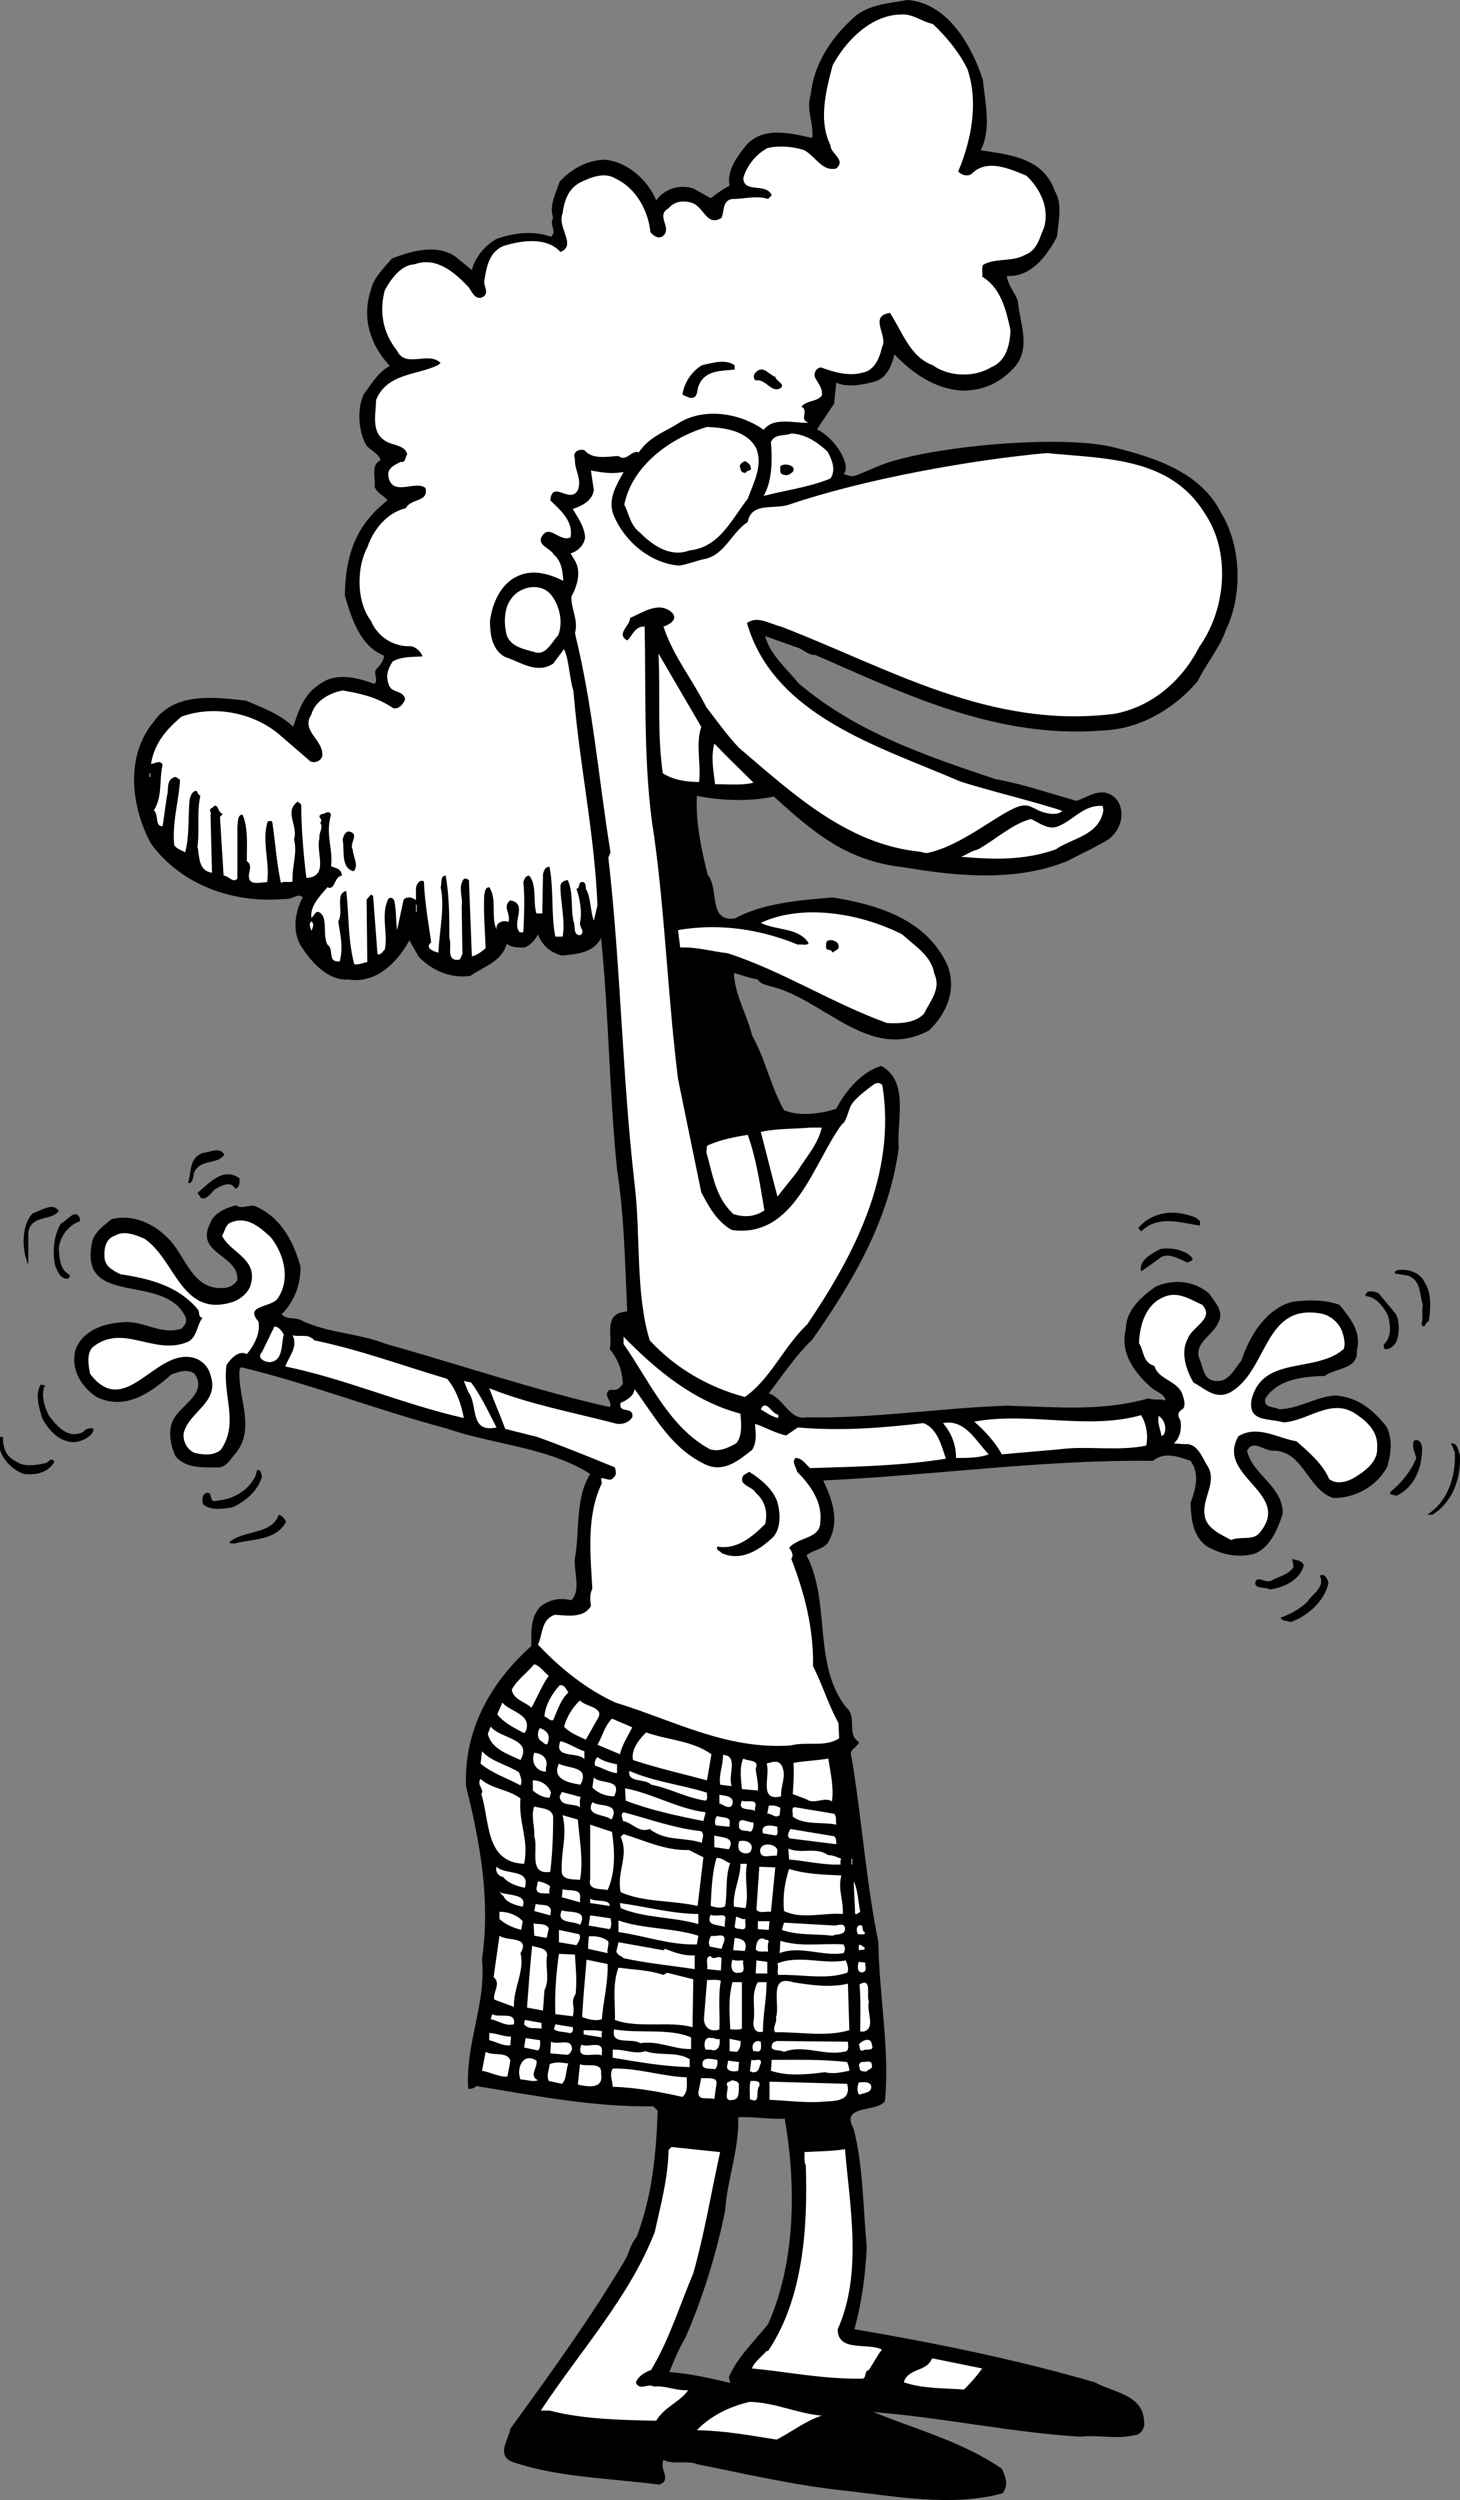 <svg xmlns="http://www.w3.org/2000/svg" width="201.12" height="344.323"><rect width="100%" height="100%" fill="#808080" stroke="none"/><path d="M135.398 11c.301 3.2 1.2 6.7-.3 9.7 3.902.6 8.601 1 10.203 5.6 1.097 1.802.5 4.2.297 6.302C144.199 35.3 142 38.199 138.699 38c.102 1.2 1.102 2.3 1.5 3.402.301 3.2 1.801 6.297-.3 9-2 2.297-4.399 3.399-7.301 3.399-3.797-.2-6.899-2.399-9.399-5-.3 1.5-1.101 3.398-2.898 3.8-1.5.399-3.602.801-5.102.098l-.3 2.903-2.368 3.53c2.5 1.169 4.836 5 3.668 6.169 1.602.398.653.637 4.801-1.102 6.531-2.73 25.2-4.398 32.398-2.597 5.938 1.484 12 3.5 14.801 9 2.801 4.597 3 11.3.7 16.097-.899 2.602-2.7 4.602-3.899 7.102-3.402 4-8.102 6.601-13 6.8-14.7 1.2-27.3-5-39.7-10.402-1 .102-1.702-.898-2.702-1.097l-4.2-1.5c.7 2.597 2.903 4.398 4.602 6.5 8 6.8 17.598 10 27.098 13.199 3.902.699 7.601 2 11.203 3 1.5-.5 3.097-1.801 4.797-.801 1.726.926 2.101 4.176-.399 6.102-1.8 1.097-3.8 2-5.699 3-6.402 2.597-13.7 2.199-20.3 1.199l-2.376-.375c-7.625-.875-12.125-4.625-17.726-9.727-3.098.703-7.297.602-10.598-.097-.2 3.5.598 7.398 1.5 10.898 1.598 1.902 0 6.5 3.7 6 3.898-2.098 8.698-2.5 13.5-2.898 6.198 1 12.898 3 15.8 9.3 1.3 3.297 0 6.598-2.5 9-8.3 4.5-14.5-4.402-22-6.101-.602-.2-1.3-.301-1.602-.899-1.199-.203-2.199-.601-3.3-.902.101 3 1.8 5.7 2.5 8.602 1.902 3.398 2.5 6.898 4.402 10.3 2.098.899 5.2.5 7.2-.203 1.3-2.5 3.5-5.097 6.198-5.898 3.903 2.199 2.102 7.398 2.403 11.3C122.5 168 117.5 176.5 111.898 184.5c-2.3 2.2-4 4.8-6 7.402 2 .598 2.903 3.797 5.2 3.297 9.203.203 18.5-1.297 27.601-1.597 7.2.199 13 .8 19.5-1 .899.3 1.7 0 2.399.3-.297-1-1.098-1.101-1.899-1.703-2.3-2-4.5-4.797-3.601-8.199 0-2.5 2.101-4.398 4.101-5.8 2.5-1.098 5.399-.798 7.399 1 .8 1.202 2.101 2.5 1.203 4-.703 1.702-3.301 2.702-2.602 4.902.602 1.199.5 3 2.301 3.097 1.8.203 2.598-1.797 3.5-2.797 1.098-3.3 3.3-7.101 7-8.101 2.2-.301 4.5-.301 6.5.398 1.5 1.801 3.098 3.801 2.398 6.301.301 2.602-3 2.402-4.398 3.5-3 .102-6.402.402-8.2 3.102-.3 1.398 1.298 1.097 1.9 1.5 2.8-.102 5-1.7 7.698-1.903 3.102.203 5.2 1.903 7.102 4.301.898 1.8.598 3.8.098 5.5-1.399 2.7-4.5 4.402-7.5 4.3-3.5-1.198-4.098-6.6-8.297-6.5-1.203 0-2.703-1.6-3.5 0 .597 3.2 5 4.9 4.898 8.7-.699 2.102-1.699 4.602-3.898 5.5-2.403.602-4.5.102-6.5-1-2-1.398-2.203-3.7-2.301-6 .7-1.898 1.3-4 0-5.8-1.7-.598-3.602-1.298-5.2 0-15-.2-30.202 2-45.402 2.702 1.2 2.5 2.301 5.5.801 8.297-.601 1.203-2.101 1.203-3.101 2 3.402 6.5.8 15.102 5.5 21 1.5 1.203 0 3.703 1.703 4.703 0 .7-1.5 1-1 2.098 1.398 8.3 2 17.2 3.699 25.5.098 7.402 1.598 14.8.898 21.902-1.199 1.598-6.199.399-4.3 3.797 1.3 5 1.3 11 1.8 16.301-.199 4-.699 7.7-1.699 11.3 11.2 1.9 22.399 4.2 33.102 7.302 2.5 1.398 6.699 1.699 6.797 5.398.203.902-.5 1.902-1.399 1.902-2.398.598-5-.101-7.398.2-9.602-.602-18.703-2.602-28.5-3.403 5.898 2.403 12.297 4.102 17.699 7.801.5 1 1 2.3.098 3.402-7.098 1.899-14.7.399-22-.402-6.598-.7-13.5-2.3-20-3.598-1.399-.601-3.399.098-4.7-.601-.597 1.3 1.2 2.8-.597 3.398-6.903-.898-14.203-1-20.403-3.199-2-1-.3-3.098-.097-4.5 5.597-7.7 11.097-15.3 15.898-23.398.5-1 .7-2.102 1.5-3 2.102-5.602 2.7-11.2 2.899-17.403l-.598-.597c-8.5.097-16.402-1.5-24.402-2.801-.297.3-.598.398-1.098.398-.402-6.297 2.5-11.699 1.898-17.898 1.2-8.102-.3-16.2-2.199-23.801-.3-7.8 3.399-14.3 9-19.3 0-1.9-.199-3.798 1.2-5.4 1.3-1 2.699-1.3 4.3-.898 1.399-1.402.301-3.902.5-5.8.7-3.903 0-8.2 2.102-11.602-5.801-3.7-13.301-4-19.903-6.3-9.5-2.5-18.597-6.098-28.199-8.4l-.199.302c-.3 3.8 2.2 7.898-.402 11.398-.797.8-1.2 1.902-2.399 2.102-2.199 0-4.5.199-6-1.5-.8-1.7-1.199-4 0-5.602 1.301-1.8 4.301-3.3 2.602-5.8-1-.7-2.102-.298-3.203.1-2.899 2.602-6.399 5-10.297 3.102-2.102-1.402-3.602-3.8-2.903-6.5 1-2.703 4-3.703 6.7-3.8 2.8-.2 5 1.8 7.902.898.398-.398.8-.898.598-1.5-2.797-6.398-14.899-1.2-12.899-10.5.301-1.3 1.7-2.3 2.7-3.098 2.902-.703 5.699.598 7.601 2.5 2.598 2.399 3.3 7.2 7.7 7 .8 0 1.6-.402 2-1.101.198-3.5-5.802-3.602-3.802-7.7.5-1.5 2.102-2.199 3.602-2.601.8.602 1.7-.098 2.598.102 3.601 1.5 5.402 5 6.3 8.398 0 2.402-.8 4.7-2.597 6.5.699.8 1.797.402 2.597.8 3.602 1.802 8 1.802 11.801 3.302C63.5 188 73.801 191.5 84 193.8c.5-.801-1.102-1.602 0-2.399 1 .098 1.2 0 1.8-.8-.1-2-.702-3.403-1.8-4.801.398-1.801-.7-4.2 1.398-5l1-.2c-.3-6.6-.398-13.1-1.398-19.498-1.102-11.101-1.102-21-2.2-31.902-1.1 2.102-3.402 2.203-5.402 2.403-1.597-.403-2.699-1.403-3.3-2.903-.399.801-1 1.403-1.797 1.801-.903 0-1.801 0-2.5-.5-.703 2.5-3.203 3.102-5 4.402-2.903.399-5.301-.8-7.102-2.601l-1.3-2.301c-1.7 3.102-4.598 6-8.399 5.402-2.8.2-5-2.3-6.402-4.402-1.399-2-1-4.898.101-6.898-.601-.7-1.398.3-2.3.199-7.399.699-14.5-2-18.598-7.602-2.703-5-3.602-11.898.297-16.699 2.902-4.2 8.3-3.5 12.8-3 2.301 1 4.602 1.8 6.5 3.602.7-2.2 1.5-4.7 4-6.102 2.102-1.398 5.102-.598 7.2.2.601-.598-.297-1.5.3-2.098.5-.5 1-1.2 1-1.801-3.3-1.301-4.5-5.2-5.398-8.301.098-5.398 1.398-9.598 5.898-13.098-.597-.703-1.5-1-1.8-1.902.203-1.098-.598-2.898.8-3.598-.097-.8-1.199-1.3-1.898-2-1.2-2.101-1.3-5.101-.402-7.101 1.101-1.399 1.902-3 3.601-3.899-2.699-2.902-3.898-6.601-2.601-10.5.402-1.703 1.8-3 2.902-4.3 2.8-1.102 6.7-2.2 9.3.199L65 37.2c.398-1.699 1.8-3.398 3.398-4.297 2.301-.8 5-1.203 7.5-.3.903-.801-.3-1.602.301-2.602-.601-1.7.399-3.398.899-5 1.703-1.8 3.902-3 6.3-3 3.102.3 5.903 2.902 7 5.602C91.5 26 93.7 25.3 95.598 26l2.3 1.3c.801-.6 1.7-1.3 2.602-1.698-.402-2.102 1-4 2.3-5.602 2.4-2.7 6.298-1.598 9.098-1 .2-2.2-.898-3.8-.199-6.098.399-3.8 2.5-7.3 5.5-10.101C119.301.6 122.2.5 125 0c5.598.402 8.898 6.402 10.398 11zM101.7 291.602c.102 4.597-1.5 8.398-1.8 12.8-1.2 6-3.098 12.098-5.5 17.598-.899 1.5-1.598 3.2-2.2 4.7 3 .202 5.801.902 8.399 1.5l-.2-.798c1.2-2.8 3.5-4.902 5.403-7.3 3.797-8.5 3.898-19.102 2.297-28.301-2.2.101-4.2-.301-6.399-.2"/><path fill="#fff" d="M128.5 3.3c2 1.9 3.7 4 4.8 6.302 1.5 4.597.5 9.699-1.3 14 .398.5 1.3.8 1.898.3 2.102-2.101 5.301-.601 7.5.297 2 1.903 3.2 4.602 2.403 7.203-.602 1.297-.903 3.098-2.602 3.7-1.699 1-4.199.398-5.8 1.398-.2.5 0 1.102-.098 1.602 2.597 1.597 3.297 4.597 3.898 7.398-.101 1.902-.5 4.2-2.699 5.102-2.3 1.398-5.8 1.3-8-.301-3.102-1.102-4.2-4.602-5.902-7.2-3 .399-.2 3.2-1.098 4.7-.3 1.398-1 3.199-2.602 3.5-2 .601-4.199-.102-5.8-.7-.598.098-.899.5-.899 1.2.301.8 1.2 1.601 1 2.699-.8.902-2 .602-2.8 1.5 1.101.602-.399 1.8 1 2.2-1.598.202-4.801-.9-6.2 1-3.199-2.298-8.101-3.098-11.601-1-2 1.3-4.098 1.902-5.598 4.1-1-.398-1.7 1.4-2.8.5-1.7.102-3.602.5-4.7-.8-.7-.2-1.7.2-1.3 1.2-.102 1.5 1 2.702.398 4.3-1.098 2-3.5-1.5-3.797 1.402C77.098 70.2 79 71.7 78.598 74c-1.5.8-3.098-2.2-4.098.2-.2 1 1.398 1.402 1.8 2.202 1.098.899 1.2 2.399 1.298 3.598-1.797-.898-4.2-1.7-6.399-.598C68.9 80.5 67.801 83.2 67.5 85.5c0 2 .3 4 2.098 5 2 .602 4.3 2.402 6.601.902l1.5-2c.7 1.5.7 3.797 1.301 5.797.8 10 2.898 19.5 3.3 29.5l-.5 2.102c-.5-1.399-.402-3.2-1.1-4.399 0-.3 0-.703-.302-.902-.898-.2-.398.902-1 .902.5 1.399.801 3.2.5 4.7-.097.597.801 1.3 0 1.699-1 0-.597-1.301-.898-1.899-.402-2 0-4-.8-5.703-.5.102-1 .301-1 .903 0 2.097.698 4.8.3 6.898h-1c-.602-3-.2-6.5-.8-9.598-.602-.101-.802.598-.9 1l-.1 5.399h-.802c-.5-1.5.102-3.899-1-5.2-.5 0-.699.5-.8.899.203 2.3.101 4.5 0 6.8-.098.2-.297.102-.5.102-1.2-1.3 1.203-3.902-1.297-4.402-1.203.902.199 1.902-.301 3-.402-.3-1.5-.098-1.602.7v.3c-.8-1.7.102-4.2-1-5.8-.597 0-.597.702-.699 1.1-.101 2.5.102 4.9.2 7.302-.5.398-1.2 1-1.899 1.097l-.402-10.5c-.2-.097-.598-.398-.797 0-.703 1.102 0 2.403-.203 3.602l.101 6.601c-.199.297-.199.797-.601.797-1.7.102-.797-2-1.2-3 0-2.797 0-5.699-.5-8.597-.8 0-.5 1.097-.699 1.597.602 2.703-.199 6.102-.3 9-.5-.097-2-.597-1-1.398-.399-2.801-.899-5.602-1-8.399-.598-.402-1.098.5-1.098 1V124c-.403-.398-1.203-.598-1.703-.098l-.899 4.2c-.199-1.602-.101-2.801-.398-4.102-.203-.3-.5-.5-.801-.2-1.102 2.2 0 4.7-.5 7-.3.2-.5.802-1 .602l-.602-8-.3-.203-.598.703.098 8.598c-.598.102-1.098.402-1.797.3-.903-3.5-.703-6.6-1.102-10.1-1.601.402-.3 2.8-1.101 4.202.3 2 .703 3.598.203 5.5-1.801.2-.703-1.703-1.703-2.3-.7-1.5.101-3.5-1-4.403-.7-.398-.797.5-1.2.703-.199-1.601 1.102-2.902 2.2-4.203 1.101.5.902-1.5 2-1.597 0-.403-.297-.903-.7-1l-.8-.301c.3-2.602-.797-4.301 0-7.102-.297-.699-.797-.097-1.2-.097-1 .398.301.699-.3 1.199.5.699-.2 1.3-.098 2.199-.5 1.902 1.3 5.102-1.602 5.402H42.2c-.398-3.402-.699-6.703-.699-10.101l-.5-.399c-1.902 1.399.098 3.297-.5 5.2.5 2-.3 3.597-.2 5.8-.5.2-1.1-.101-1.6.2-.602-2.7-.802-5.903-1.2-8.403-.102-.199-.402-.097-.602-.097-.898 2.597.301 5.597-.097 8.398-1 0-2.703.602-2.5-1.098.097-.703.398-1.3-.301-1.8 0-2.2.2-4.7-.602-6.403-.699 0-.597 1-.699 1.602V121c-.601.7-1.199-.398-1.898-.398l-.5-8.102.398-.398c-.8-.2-.601-1.801-1.5-.801-.601.199 0 .601-.199.898l.2 8c-1.9-.297-1.7-2.199-2-3.597.3-2-.102-4.801.398-7-.399-.2-.297-.5-.598-.7-.7.2-.8.899-.902 1.399-.2 2.398 0 4.898-.598 7.101-.2-.203-1.102-.402-1.5-1-.3-3.203.598-5.8.8-9l-.6-.402c-1.4.3-.9 1.7-1.2 2.602l-.602 4.199c-1.097 0-.5-1.5-1.199-2.2 1.2-1.902.7-4.101 1.2-6.3-.399-.7-1-.102-1.598-.102.5-2.898 2.097-4.699 4.199-6.5 4.398-1.597 9.8-.597 13.398 2.403l4.403 3.8c.699.2 1.398-.101 1.597-.8.2-2.2-3-3.403-1.5-5.7.5-1.902 2.602-3 4.301-3.3 2.5.398 4.899 1 6.899 2.398.703.3 1.5-.5 1.703-1.2-.301-1.398-2-.698-2.301-2.198-.402-1.102 0-2.102.598-3 1.203-.7 2.703-.602 4.101-.7-.199-.601-.898-1.3-1.601-1.402a5.677 5.677 0 0 1-5.5-3.5c-2-2.598-2-7.3-.5-10.098.8-2.402 2.703-4.8 5.3-5.402.7-1.398 3.2-.8 2.7-2.8-1.399-1.098-4.598 1.3-5.098-1.598-.2-1.2 1-1.602 1.7-2 .698.199.6-.7.898-1-.297-1.403-2.2-1.2-3.2-2-1.8-1.2-1.097-3.801-1.097-5.5 1.5-3.7 5.597-3.403 8.5-4.801L60.7 50c-1.699-1.7-4.8.8-6-1.7-1.898-2.398-2.5-5.198-1.699-8.3.8-1.5 2.2-3.5 4.098-3.598 3.101-1.101 5.601 1.2 7.5 3.2.402.597.8 1.597 1.703 1.398 1.199-.5.398-1.398.398-2.2.301-1.898.602-4 2.602-4.898 2.5-.8 6-1.3 7.898.797 2.301-.898-.5-3.398.301-5.297.2-1.601.7-3.3 2.3-4.203 1.4-.699 3.4-1.597 5-.597 2.798 1.3 4.5 4.398 4.798 7.398.402.402.902.902 1.601.602 1.602-1.102-1-2.903.899-3.903.8-1 2-1.097 3.101-.797 1.801.5 2.102 3.399 4.2 2.098.402-1 .101-2.5 1.601-2.598 1.5 0 3.3-.5 4.8 0l.5-.5c-.702-1.8-3.902-.203-3.902-2.402.5-1.7 1.7-3.2 3.301-4.098 1.602-.402 3.7-.203 5.102.297 1.5.801 2.5 3 4.398 2.5 1.399-1.199-.8-2-.8-3.199-1.7-3.398-.598-7.598.3-11 1.899-3.5 5.399-7 9.5-7 1.602-.098 2.801 1 4.301 1.3"/><path d="M101.2 50.3v.602c-1.7.2-4 0-4.9 2.098-.402.7 0 1.902-1.3 1.8-.3-.198-.7-.198-1-.5.3-1.6 1.2-3.1 2.7-4 1.398-.3 3.198-.898 4.5 0m6.398 3.102c-1.297.899-2.098-1.3-3.5-1-.399-.3-.297-.902 0-1.101 1-1.102 1.8.3 2.703.601.097.598 1.297.899.797 1.5"/><path fill="#fff" d="M104.2 61.8c.898 2.4-.4 4.7-1.2 6.9-2.2 2.8-3.902 6.702-8 7.1-2.602 1-5-.6-6.8-2.398-1.4-1.101-1.5-2.5-2.2-3.902 1.098-5.5 6.598-9.3 11.398-10.7 2.602.102 5.602.602 6.801 3m9.801.4c.598 1.1 1.2 2.5.398 3.702-2.898 1.2-6.097 1.598-9.199 2.399 1.2-2.102 1.2-5 1-7.399.5-1.203 1.801-.8 2.801-1.203 2 .102 3.598 1.203 5 2.5"/><path fill="#fff" d="M165.898 70.602c3.7 5.398 3 13.3-.699 18.5-2.398 4.699-6.5 8.199-11.601 9.199-17.2 2.199-31.2-6.301-46-12-1.899-.5-3.23-1.5-4.7-.5 3.7 12.898 18.5 17.101 29.301 21.8 3.602 1.2 10.625 2.876 14.125 4.075 0 0-.492.734-2.375.258-1.5-.383-2-1.258-3.351-.934-2.657.64-8.098 5.602-13 6.5l-.899-.2c-10-1-17.5-8-24.898-14.3-1.703-1.8-3.102-3.8-4.5-5.598-1.903-3.8-4.602-7.101-5.903-11.101.602-.2 2.102-.899 1.2-1.899-1.797-1.703-4.098 0-5.797.7 0 1.097-2 2.199-.403 3.097.602-.398 1-2 2.403-1.898.199 9.398-.203 19.699 1.297 28.8 1.5 10.7 1.902 22.2 3.3 33.5l3.2 15.598c1 1.903 2.101 4 4.203 5.203C109.5 170.602 112 160.2 116 154.801c.5-.102.898-1.899 1.2-2.5.55-1.051 2.25-2.25 3.1-2.899.5-.402 1.298-.3 1.298.399 1.8 12-3.899 23-10.399 32.601-3.199 3-5.101 7.598-8.601 10-4.899-1.3-9.5-3.902-13.098-7.8-2-6.602-1.2-14.403-2.102-21.7-1.699-14.902-1.898-30-3.597-44.8l.297-.7c-1.7-10.601-2.399-20-4.899-30.203.5-1.797-.5-3.199-.5-5 .7-1.297 1.399-3.199.602-4.797l-.703-1.203c.902-.199 1.902-1.097 2-2.199-.098-1.5-1-2.7-1.7-3.898 1.2-.403 2.7-1.102 2.903-2.602l-.403-2.7c1.602.302 3 .5 4.5.2-.898 1.7-2.097 3.5-1.5 5.602 1.403 3.8 5.102 7 9.2 7.3C94.8 77.7 95.699 77.301 97 77c2.8-.5 3.8-3.7 6-5.098.5-2.8 3.613-1.691 5.7-2.402 10.331-3.531 25.331-6.2 35.5-7.098 7.898.797 16.898.5 21.698 8.2"/><path d="M103.398 64.402c.301.5-.597.297-.597.7-.5.097-.801-.2-.801-.602-.3-.5.3-.898.7-1 .3.3.698.402.698.902M109.2 65c-.5.402-.802.602-1.5.3-.302-.198-.2-.698-.2-1.1.598-.5 2.3-.098 1.7.8"/><path fill="#fff" d="M75.898 81.902c1.2 1.5 1.7 3.797 1 5.598-.898.902-1.699 2.902-3.3 2.3-1.399-.398-3.2-.698-3.797-2.3-.403-1.598-.403-3.7.597-5 1.2-1.8 4.102-2.3 5.5-.598m20.7 18.2c-.797 2.5 0 5-.297 7.597-1.801 0-3.602-.297-5-1.199-.801-5.7-.301-11-.602-16.5l5.899 10.102m7.202 7.698c-1.5.4-3.6.2-5.3.2-.2-1.8-.602-3.598-.102-5.598 1.7 1.797 3.7 3.7 5.403 5.399M20.598 106.5h.101v.5h-.101v-.5M152 111.602c-.602 3.5-4.3 3.8-6.602 5.398-4.3 1.5-8.398 1.402-13 1 .801-.3 1.403-.8 2.301-1 2.5-1.398 4.7-3.5 7.301-4.2 1.2.5 2.5 1.7 4 .9 2-.9 3.398-2.9 5.898-2.7l.102.602"/><path d="M48.598 117c0 1 .902 2.2.101 3-1.8-.5-1.199-2.8-1.5-4.398.2-.5.2-.903.801-1.102 1.7.3 0 1.7.598 2.5"/><path fill="#fff" d="M57.3 124.602h.098v1h-.097v-1m71.399 9.5c1 2.097-.602 3.8-1.4 5.5-1.202 1.3-3.3 1.398-5.1 1.3-7.5-2.703-14.302-7.101-21.9-9.601-2.402-.301-4.402-.899-6.6-.801l-.302-2.398c5.7-1 11.403-.102 16.5 2 .5-.102 1.2.199 1.5-.2-1.398-2.203-4.398-1.703-6.597-2.8 5.797-2.7 13.797-1.301 19.5 1.597 1.699 1.602 4 2.903 4.398 5.403M42.898 128.2c0-.098-.5-1 0-1.298.5.399.102 1 0 1.297"/><path d="M115.5 130.2c.2.6-.5.702-.8 1-.302-.7-1 0-.9-1-.202-1.2 1.7-.7 1.7 0"/><path fill="#fff" d="M113.2 155.3c-.5 2.302-2.2 4.102-3.4 6.102l-2.702 3.399c-.7-2.602-1.5-5.899-2.297-8.899 2.097-.5 4.699-.402 6.797-.601h1.601M103 156.3c1.2 3.302 1.7 6.9 2.3 10.4-1.3.902-2.8 1-4.3.5-2.5-2.4-2.8-5.4-3.7-8.5l.098-.9c1.7-.8 3.7-1.198 5.602-1.5"/><path d="M30.898 159c-.898 1.5-3.398.5-4.199 2.602 0 .3-.199 1.597-.8 1.3.5-1.402.101-3.402 2-4.101 1.101-.102 2.3-.899 3 .199M33 162.3c0 .302.098 1.302-.602 1.4-.699-1.2-2-.298-2.8.1-.598.602-1.2 1.5-1.899 1.2l-.5-.7c1.5-1.198 3.5-3.698 5.801-2m-24.902 4.5c-1.098 1.4-3.797.5-4.2 2.9v4.5c-.898-2-1-5.4.602-7.098 1.098-.301 2.8-1.602 3.598-.301M165.3 168.2v.6c-2.702-.398-5.8-1.5-8.1.802l-.4-.5c1.7-1.903 4.2-2.5 6.7-1.801.7.199 1.3.3 1.8.898M11 167.8v.4c-1.5.5-2.7 2-2.902 3.702.101 1.399.101 2.899 1.5 3.7.101.3-.2.597-.5.5-.899-.102-1.2-1.102-1.5-1.801-.399-1.899-.2-4.2.8-5.801.801-.3 2-2.2 2.602-.7"/><path fill="#fff" d="M37.3 170.402c1.798 2.297 2.7 5.598 1.098 8.2-.699 1.597-4.898 1-2.8 3.398.3 1.5-.5 3.2-1.598 4.5-1.102-.598-2.2.602-2.8 1.5-.602 4.2 1.8 8-.802 11.7-1 .8-2.3.702-3.597.402-1.102-.5-1.602-1.602-1.5-2.7.699-3 5-4.203 3.699-8-.3-1.3-1.5-2.402-2.902-2.5-5-.601-9 8.5-13.7 2.297-.199-1.199-.5-2.597.301-3.597 4.2-3.5 8.5 1.199 13.2-.801 1.3-.7 1.199-2.301 2-3.301-.598-.098-.399-.7-.598-1.098-2.703-3.3-6.703-4.3-10.703-4.902-1-.5-2.2-1.098-2.2-2.398-.097-1.2.2-2.5 1.403-2.903 1.297-.797 2.898-.097 4.097.403 4.301 2.898 5.102 11 12.2 8.699 1.101-.399 2.3-1.399 2.5-2.602.8-3.398-2.899-4.199-4-6.5.402-.699.5-1.699 1.402-1.898 2.098-.801 3.898.8 5.3 2.101"/><path d="M164.2 173.2c.3.5-.4.5-.602.702-1.2-.5-2.797-1.601-4-.5-.797.598-1.7 1.2-2.399 1.7-.398-1.5 1.5-2.5 2.7-3.102 1.699-.2 3.402.2 4.3 1.2m32.101 3.5c.9 1.402.798 3.6.5 5.3-.6.102-.402 1.2-1 .402.298-.8 0-1.703.2-2.703-.5-1.398-.2-3.297-2-4-.602-.097-1.2-.199-1.8-.297-.2-.402.198-.402.5-.5 1.398-.101 2.898.297 3.6 1.797m-4 4.301c.5 1 .5 2.602.098 3.7-.3.6-.898 1.202-1.597 1.1-.301-.1-.102-.398-.203-.6 1.101-1 1-2.598.601-4-.601-1.2-1.601-2.598-3.101-2.7 0-1 1.402-.598 1.8-.398l2.403 2.898"/><path fill="#fff" d="M165.598 179.7c1.8 1.902-1.399 3-2 4.702-1 1.899-.2 4.297.8 6 1.5.797 3 2.399 5 1.399 5.301-2.899 4.602-12.301 12.5-10.899 1.301.2 2.5 1.2 3 2.5.2.7.5 1.598.2 2.399-3.899 3.398-11.2.8-12.7 7-.5 3.101 2.403 2.5 4.403 3.101 3.5-.203 6.699-3.601 10.199-1 1.598 1.098 2.898 2.5 2.7 4.598.1 1.7-1.5 3-2.802 3.8-1 .7-2.699 1.302-3.8.4-.899-2.098-2.797-3.7-4.5-5.2-2.598-.398-5.297-2.3-8-.7-3.2 5.5 7.402 7.802 3 13.2-.899 1.3-2.7.5-4 1.102-1.297-.7-3.2-1.5-3.598-3.102-.602-2.5 1.7-4.7.398-7-.8-1.2-1.398-3.3-3.199-3.098l-1.5-.101c.899-.801 1.102-2.102.899-3.2-.5-.699-.297-1.199.402-1.601.398-.7 0-1.5-.2-2.2-1-1.8-3.202-1.8-3.8-3.698-1.602-.403-1.402-2.102-2.102-3.102.102-2.5.903-5.398 3.5-6.398 1.903-.801 3.602.398 5.2 1.097m-126.5 4.101c-.399 1.2 0 3.602-1.899 3.802-.8 0-1.898-.602-1.101-1.403l1.703-3.5c.597 0 1 .602 1.297 1.102m4.202.801c6.298 1.3 12.2 3.5 18.298 5.3 1.3 1.598 1.902 3.399 2.3 5.399-8.398-1.899-16.3-5.399-24.597-7.102.5-1.398 1.797-2.699 1-4.297 1.097.297 2.097-.3 3 .7M102 194.7c.098 1.3.3 3.1-.602 4.1-1.097.602-2.3 1.2-3.597.802-5.602-3-8.403-9.5-11.903-14.5v-1C90.5 188.8 95.598 193 102 194.699m-37.102-4.297c1.403 1.899 2.403 4.098 3.5 6.2-3.8.8-2.5-3.102-3.898-4.903l-.602-1.5 1 .203"/><path d="M6.2 190.8c-.602 1.2-.102 2.9.5 4.102 1.1 1.5 2.698 3.399 4.8 2.297.3-.5 1.2-.597 1.398-.398-.097 1-1.398 1.601-2.398 1.8-2.2.2-3.8-1.601-4.7-3.3-.402-1.399-1-3.2-.202-4.602l.601.102"/><path fill="#fff" d="M84.598 196c.902.3 2 0 2.5-.8.3-1.598-2-.4-1.598-2 .8-.298 1.898-1 1.898-1.9 2.903 3.9 5.102 8.302 10 10.5 2.5 1 4.5-.8 6.2-2.1.703-1.098.5-2.298.402-3.598 1.3.398 2.8 1.3 4.3 1.597l1.598-1.097c5.903.5 11.403.097 17.301-.602 1.899.7 2.5 3.102 3.102 4.902-6.203 1-12.403 1.098-18.703 1.297-.598-.5-1.098-1.398-2-1.398-.598.5.101 1.3.203 1.898 1.898 1.903 3.5 4.203 3.199 6.903 0 2.398-3 2-4.3 3.597.3.301.698 1 .3 1.5 1.8 4.602 3.098 9.602 3 14.801 1.3 2.5 2.098 5.3 3.5 7.8l.098 2.102c-1.899 1.297-4.399.399-6.7 1-8.898.598-16.199-3.5-24.097-5.902-4-1.8-7.703-4.8-10.703-8 .703-1.398.402-3.398 2.3-4.098 1.801.098 4 .5 5-1.203-.097-.898-.199-1.597.2-2.398-.297-5-.797-10.102 1.3-14.5l-.097-.7c.597-.101 1.297.598 1.797-.199.402-.3.203-.902.101-1.3-3.398-1.403-7.101-2.903-10.699-4.2l-4.402-1.101c-.7-1.899-1.5-3.7-2.2-5.602 5.5 2.203 11.403 3.301 17.2 4.801"/><path fill="#fff" d="M107.2 195.3c-.9-.198-1.602-.698-2.4-1.198.7-1.5 1.5.597 2.298.699.203.101.101.3.101.5m50.699 3.801c-3.898.8-8.097 0-11.898.5l-8 .699c-.902-1.7-2.402-3.301-3.8-4.5 7.5-1.399 15.6 1.199 23-.899.698 1.2 1 2.7.698 4.2m2.402-1.5-.3.199c-.102-.801-.602-1.801-.402-2.801.8.5 1.203 1.7.703 2.602M136.2 200.3c-1.302.5-2.9.5-4.5.5 0-1.8-.602-3.398-1.802-4.8 3.102-.598 4.602 2.602 6.301 4.3"/><path d="M.398 197.902c0 1.399.403 2.7 1.7 3.297 1.101.903 2.902.602 4.203.301.398-.098.699-.8 1.097-.3l.102.1c-.8 1.5-2.5 1.9-4.2 1.7-1.5-.5-2.8-1.8-3.3-3.3v-1.798h.398m195.5 1.598c0 2.602-1 5.3-3.5 6.5l-.898-.2v-.3c1.5-1.2 2.898-2.898 3.598-4.7-.2-.8-.7-1.698-.297-2.398.797-.3 1.097.598 1.097 1.098m5.2.8c.203 3.302-1 6.5-3.598 8.2-.2.2-.602.102-.902.102 2.8-1.7 4-5.301 3.8-8.602l-.5-1.2c.903-.1.903.9 1.2 1.5m-165 3c-.5 2-2.297 3.5-4.098 4.302-1.3.199-2.902.5-4-.403-.2-.597-.2-1.398.5-1.597.898-.102.2 1.398 1.3 1.097 2.298-.199 4.298-1.297 5.4-3.398l.198-.801c.602-.2.5.5.7.8m71 3.602c.402 1.5.5 3.598-.598 4.797-1.902 1.801-4.402 3.403-7.102 2.203-.097-.3-.8-.3-.597-.902 2.699.5 4.898-1.398 6.597-3.098.403-1.601 0-3.203-1.3-4.3-.399-.903-2.5-1-1.7-2.403l.801-.5c1.602 1 3.301 2.403 3.899 4.203m-67.7 2.7c-1.398 2.597-4.5 2.3-7.199 3-.199-.102-.398.097-.601-.2 1.902-1.703 5.902-1 6.8-3.8.5.199.801.5 1 1m140.2 6c-.5 2-2.797 3.097-4.7 3.3-.597-.402-1.8 0-2-.8.2-1.403 1.5.199 2.403-.5 1-.5 2.297-.801 2.898-1.801l-.199-1.102c.598.203 1.398.203 1.598.903M183 218c-.5 2.5-2.902 4.602-5.2 5.402-.5-.203-1.202-.101-1.402-.601 1.102-.399 2.602-1.102 3.7-2.2.703-1.101 2.5-2 1.703-3.601.699-.3 1 .3 1.199 1"/><path fill="#fff" d="M75.598 230.8c-1 1.4-1.598 3-2.399 4.4-.8-.798-2.5-1.098-2.699-2.5.7-1.298 2-2.2 3.098-3.5.902.3 1.203 1 2 1.6m2.702 2.302c-1.1 1-1.5 2.5-2.1 3.8-.4.2-.802-.402-1.2-.5.098-1.5 1-3.101 2.098-4.3.703-.102.902.597 1.203 1m4.097 3.5-1.699 3c-1-.5-2.199-.903-3-1.801.399-1.399 1.2-2.7 2.2-3.602.8.903 3.3.903 2.5 2.403M72.398 238.5l-.199.2c-1.3-.7-2.8-1.4-3.699-2.598l.7-1.602c1.1 1.3 4.198 1.602 3.198 4m14.7-.598c-.598 1.2-1.399 2.399-1.7 3.7l-3.097-1.301c.699-1.2 1-2.602 2-3.602l2.797 1.203m-15.398 4.5c-1.7-.8-4-1.5-4.5-3.601l.398-1c1.3 1.699 5.8 1.601 4.101 4.601m3.699-2.202c-.3.202-.699-.4-1-.5-.398-.4-.398-1.298 0-1.7 1 .402 1.5 1 1 2.2M98 241.602l-.602 3.597C94 244.301 90.5 243.5 87.2 242.402c-.3-1.402.801-2.8 1.801-3.8 3.098 1.097 6.3 1.097 9 3M80.5 241.2v1.1c-.8-1.1-4.3 0-3.3-2.5 1.198.302 2.1 1 3.3 1.4m-9 2.902c.2.597.5 1.199.2 1.8-1.802-1-3.802-1.601-5.5-3l.198-1.703c1.403 1.5 3.403 1.801 5.102 2.903m3.7-.602v.5c-1.302 0-2.102-1.3-1.602-2.598 1.101.098 2 .797 1.601 2.098M100.8 246l-1.6-.2c-.2-1.5.398-2.5.398-4.1 2.203.1.601 2.902 1.203 4.3M85 243v1.2c-.902 0-1.902-.7-3-1-.2-.4 0-.9.3-1.2.798.602 1.798.8 2.7 1m19.098.602c.101 1 .402 2 .3 3l-2.199-.2c-.101-1.203-.398-3 .2-4.203.601.403 2.3.102 1.699 1.403m10-1.402c.3 1.902.8 4.1.5 5.902-1-.7-2.5.5-3.5-.301l-1.899-.7c.102-1.199.2-3.101.102-4.3 1.597-.301 3.097-.301 4.797-.602M107.7 243.2c.698 1.402-.2 2.8-.102 4.202-3.2.797-1.399-3-2-4.5.703-.203 1.601-.601 2.101.297M80 245.7v.1c-1.402-.198-4.102-.698-3-2.898 1.098.7 4.3.297 3 2.797m17.398 1.203c-.097.297.2.797-.199 1.098-2.699-.398-4.898-1.7-7.5-2.2-.8-.898-3.3-.198-3-1.898 3.399 1.5 7.2 1.899 10.7 3m-12.801.5c-1.098 0-2.2-.402-3-1.203l.203-1.398c.898 1 4 .101 2.797 2.601M71.7 247.7c-.302 3.402 1.198 5.6.5 9-5.4-.2-4.7-5.9-5.9-9.598.5-.602-.702-1.301-.1-2.102 1.5 1.402 3.8 1.402 5.5 2.7m4.198-.798-.199.7c-.8 0-1.601-.403-2.3-1v-1.403c1.101 0 2.101.602 2.5 1.703m21.301 2.7-.302 1.199c-3.597-.7-7.3-1.5-10.699-2.801l-.101-1.7c3.8.7 7.203 2.802 11.101 3.302M80 247.5c-.2.402-.102.902-.102 1.402-.898-.601-2.699 0-2.8-1.5l.3-.601L80 247.5m20.8 1.2c-.5.5-1.202-.2-1.702-.298V247.2c.8.102 2.3.203 1.703 1.5m3.199.3v.402c-.7-.402-2.5.098-1.8-1.402.6.3 2.3-.398 1.8 1m-19.7 1.5-.1.102c-.9-.801-3.602-.403-2.602-2.403.902.703 3.8 0 2.703 2.301M107.5 249l-.102 1c-.699.5-1.097-.3-1.699-.2l.2-1.1c.601-.098 1.101 0 1.601.3m-31.3 1.2c0 2.5-.102 5.1-.4 7.6-3.1.5-1.6-3.198-2.202-4.898.101-1.3-.5-2.8 0-4.101 1 .3 2.402.199 2.601 1.398m38.699-.399c.403.4.2 1 .301 1.5-1.898-.398-4.398.102-6-1.1.102-.4-.3-1.298.301-1.298l5.398.899m-18.3 2.399c.5.5.101 1 .101 1.6-2.5-.8-5.101-.198-7.199-1.898-1.5.598-2.402-.902-3.7-1.101 0-.399-.402-.899.098-1.2 3.5.899 6.903 2.2 10.7 2.598m-17-1.597c.203 2.597.8 5.597.3 8.3-.8-.101-2.199.098-2.5-.902-.199-3 .801-5 .102-8l2.098.602m20.902.598v.402l-1.902-.2c-.2-.402-.098-1 .203-1.3.597.3 2 0 1.699 1.097m3.3-.199c0 .5 0 .902-.402 1.3-.5-.3-1.699.102-1.597-.898-.102-1.402 1.297-.3 2-.402M84.3 252.3c.4 2.602.5 5.602-.6 8-.9-.198-2.802.102-2.4-1.5v-7.5l3 1m22.798-.698c-.098.398.203.898-.2 1.199l-1.8-.301c-.399-1.398 1.3-1.098 2-.898m7.8 1.3c.301.2.301.7.301 1.098l-6.398-.8c-.5-.298-.102-1 .097-1.298l6 1m-20 1.898 2 1-.8 6.7c-3.598-.8-7.5-.5-10.598-1.898-.602-2.801 1.2-5 0-7.602l.398-.398c2.903.898 5.801 2.3 9 2.199m5.5-.101-2-.298v-1.601c.903.3 3 .101 2 1.898m3 .301c-.3.402-1.097.3-1.398 0-.402-.3-.3-1-.2-1.398 1-.301 2.2.3 1.598 1.398m3.7-.098-.098.7c-.8-.2-2.2.597-2.3-.7.1-1.402 2.398-.902 2.398 0m7 .598c.703 0 1.203.3 1.8.5-.199.2-.097.602-.097.8-2.301.102-4.801-.5-7.102-.698l-.101-1.5c1.902.8 3.703-.301 5.5.898m-13.5 1.102c-.7 1.699-.399 4.199-.7 5.898-.398.402-1.398.2-2 0 .102-2.098.2-4.7.801-6.598.801-.101 1.301.598 1.899.7M117.3 256h.098v.8h-.097v-.8m-14.403.7c-.398 2.1.301 4.1-.199 6.1l-1.601-.198c-.2-2 .902-3.903.902-5.903h.898M72.3 260c-1-.2-2.3-.598-3-1.5-.702-.098-1.1-.8-.902-1.398 1.2 1.199 4.7.199 3.903 2.898m33.899 3.3c-.7-.1-1.602.302-2-.3l.398-5.898 2.203.097-.602 6.102m9.699-5.001c-.5 2 .301 3.302.2 5.302-2.7-.2-5.598.8-8.098-.403-.2-2.097.098-3.898.7-5.797 2.198.7 4.698.797 7.198.899M75.8 259.8c-.1.302-.202.602-.1 1-.5-.1-1.802.2-1.802-.698l.2-1c.601.097 1.203.3 1.703.699M118.5 263.3c-.2.102-.402.4-.7.302l-.202-4.5c.601 1.199.601 2.8.902 4.199M79.898 261.5v.5l-2.5-.7.102-1.1c.898.3 2.7-.2 2.398 1.3M72 262.602c-1-.2-2.3-.602-2.602-1.403l-.597-.597c1.199.5 3.898.199 3.199 2m12-.102-2.7-.398v-.602c.798.5 2.7 0 2.7 1m12.2 1.102V265c-3.4-1-7.4-.8-10.7-2.2l-.102-.698c3.602.5 7.301 1.5 10.801 1.5m-20.301-.5-.097.699-2.203-.602.203-1c.699.301 1.898-.097 2.097.903m4 2c-.898-.602-3.398-.102-2.5-2 .903.398 3.7-.2 2.5 2m-7.898-.5-.2 1.199c-1.1-.301-2.1-.7-3-1.5v-1c1.298 0 2.5.5 3.2 1.3m27.898-.199-.097 1c-1-.402-2.602-.101-1.903-1.703.602.403 2.301-.398 2 .703m-15.8-.202c.101.402.203 1.1-.098 1.5l-2.902-.5.203-1.4 2.797.4m18.602.1c-.2.302.398 1.602-.602 1.4-.297-.098-.7 0-.899-.298l.2-1.402c.402 0 .699.402 1.3.3m-6.499 2.302L96 267.8c-3.8.101-7.2-1.2-10.8-1.7v-1.6c3.398 1.2 7.6 1 11 2.102m9.698-.802-1.5-.1v-1.098H106l-.102 1.199M115 265.2c.598-.098 1.5-.4 1.398.6-.199.802-1.199.5-1.699.802-2.5-.301-4.699 0-7-.801l.301-1 7 .398m-39.402.403-.297 1.3-1.703-.3-.098-1.7c.7.2 1.7-.101 2.098.7m43.5.5c.203.398-.297.3-.598.3h-.3c-.2-.3-.302-1 .1-1.203.798-.297.298.703.798.903m-39.298.3c.298.598-.202 1.2-.402 1.5L77 267.5v-1.7l2.8.602M71.7 269c.6 2.5-1 4.8-.9 7.402l-2.702-1c-.297-.902 1-2.203-.098-3.101l.8-5.7c1 .801 4.298 0 2.9 2.399m28.1-1.8-.402 1.202-1.597-.3c-.301-.5-.102-1.102.199-1.5.598.199 1.898-.5 1.8.597m-16 .203c.098.5-.202 1-.1 1.598l-2.7-.598.098-1.703c1-.097 2.101.102 2.703.703m18.797 1.298-1.598-.098.2-1.7c1.198.098 1.8.598 1.398 1.797m3.3-1.297c-.199.399-.097 1-.097 1.399-.602-.102-1.5.199-1.703-.399.101-.601.203-1.601 1.101-1.402.2.3.602 0 .7.402m10.301.398c.198.4.3.7 0 1.2-2.802.5-6-1.098-8.802 0l.102-1.7c2.898.9 5.7.302 8.7.5m-24.602.602c1.3.5 2.601 1 4.101.899v1.898c-3.398-.5-6.5-.797-9.8-1.5-.301-.297-.801-.398-1-.898l.3-1.301 6.2 1.102.199-.2m27.5-.202v.3l-.797.102v-.7c.398-.203.5.297.797.297M75.3 269.7c-.1 1.6.4 3-.3 4.402l-.2 2.8-2.202-.402c.203-2.8.402-5.5.703-8.5.797.3 2.398.2 2 1.7m3.899-.5c.1 2 .3 3.3.1 5.402-.8 1.3 0 1.597-.402 3.097l-2.398-.297c-.102-2.601.098-5.703.5-8.3l2.2.097m20.198.501-.097 1.702-1.903-.203c.2-.597-.398-1.699.5-1.797.403.7 1-.203 1.5.297M116.5 270c.2.5.5 1.2.2 1.7-2.9 1-6.302.202-9.5.3-.2-.598.1-1-.102-1.598 3.101-1.203 6.3.2 9.402-.402m-32.8.5c.1 2.402-.602 5.2-.802 7.602-.898.3-1.898 0-2.699-.301.102-2.399.399-5.399.602-7.899l2.898.598m18.699-.5c-.199.602.5 1.7-.597 1.7-1.102.202-1.203-1-.903-1.798.5.2.903.098 1.5.098m3.302 1.8h-1.602l.101-1.8 1.5.2v1.6m13.501-1.5c-.102.5.3.9-.2 1.302-1 .3-.902-.903-.7-1.403l.9.102M91.398 272l.5-.3 3.602.902-.102 6.597c-3.199-.898-7.5.203-10.699-1 .102-2.097-.398-4.898.5-7.199 2.2.3 4.102.3 6.2 1m7.901.8c-.402 2.102-.1 4.602-.202 6.7-1.297.5-2.297-.398-2.098-1.8l.398-5c.5 0 1.403-.098 1.903.1m2.899 6.602c-.4.2-1 .098-1.602.098-.098-2.2-.297-4.2.3-6.5h1.301v6.402m3.399-6.402c0 2.402-.5 4.402-.5 6.8-.899.302-1.399-.398-1.297-1.398.297-2-.403-3.703.597-5.402h1.2m11.202.2.2 6.402c-3.2 1-7.102.199-10.2.3-.5-.601.298-1.3.098-2.101.602-1.602-1.097-5.899 2.301-4.801 2.5.402 5.2.8 7.602.2m2.899 2.5c-.4 1.3 1 3.6-.7 4.1h-.5c0-2.198.098-4.398-.102-6.5 1.801-1 .903 1.602 1.301 2.4M70.8 278.8c-1.202.302-2.1-.5-3.202-.698l.203-.7c.898.598 3.297-.5 3 1.399m3.797.601c-1-.203-1.7.2-2.399-.601l.102-.602 2.297.403v.8m4.3-.202c.102.3 0 .902-.5.8-.699-.2-1.5-.098-2.097-.5l.199-.7 2.398.4m4.102.6c-.2.2-.102.5-.102.802l-2.5-.403v-.597c1 .097 1.602-.102 2.602.199m12.2.801v1.597c-2.302.102-4.5-1.199-7-.797-1.2-.8-4.102.399-3.602-1.902 3.402.602 7.601-.2 10.601 1.102m-24.801-.102-.097 1.2c-1.102.1-1.903-.5-2.903-.7v-1c.903 0 1.903.5 3 .5m4 .5c0 .3.102 1.102-.3 1.402L72.199 282l.2-1.3 2 .3m24.699-.2c.203.802-.2 1.9-1.2 1.5H97.2c-.3-.6-.199-1.898.801-1.6.398-.098.7.3 1.098.1m2.901.302c.098.5-.102 1.199-.5 1.5l-1-.102v-1.7l1.5.302m18.098.5c.402 1-.797.5-1.2.8-.597.2-.398-.601-.597-.8.297-.5 1.699-1.2 1.797 0m-3.298-.402c0 .402.2 1-.202 1.3-2.899.8-5.797-1-8.598.102-.602-.403-2.3.097-1.5-1.301l.5-.2 9.8.098m-38 1.001c-.1.3-.3.8-.702.8l-2.297-.2.097-1.6c1.102.5 2.801-.598 2.903 1m25.999-1c0 .402.298 1.6-.702 1.3h-.297c-.403-.7.097-1.7 1-1.3m-21.903 1.6v.302c-.898-.5-3.699.8-2.8-1.5.902.5 3.101-.801 2.8 1.199m6-.301c2 .7 4.301 0 6.102 1.102v1.097c-3.7-.097-7-.699-10.602-1.297v-1.101c1.602-.102 3.102.699 4.5.199M70.3 283.8c-.1.802-.3 1.5-.402 2.2-1.097.102-2.3-.598-3.5-.8l.5-2.598c1.102.597 3-.102 3.403 1.199m3.597-.001c.2 1-1.097 2.102.2 2.7-.598.3-1.598-.098-2.399-.098-.601-1.5.301-3.8 2.2-2.601M98.8 283.7c.098.5 0 1-.3 1.3-.602-.2-2 .2-1.7-1 .2-.7 1.4-.398 2-.3m17.9.3c.1.3.3.7.3 1.2-1.102.202-2.102.5-3.402.202-2.297.297-5.098.598-7.399-.203l.102-1.5c3.398 0 6.898-.097 10.398.301m-11.899.2c-.3.6-.202 1.3-1.202 1.202 0-.101-.2-.101-.297-.101l.199-1.602c.5.203 1.5-.398 1.3.5m-3.1 1.001c-.602.202-1.802.1-1.5-.798l.1-.601 1.5.199-.1 1.2m18.398-.798c.203.598-.5.5-.7.899-.597 0-1 0-1-.602-.199-.297.102-.797.5-.699.403 0 1.2-.3 1.2.402M78.3 284.2c-.402.902-.202 2.202-.902 2.8l-1.8-.398c-.399-.801.101-1.602.101-2.301.899-.399 1.7-.2 2.602-.102m4.499 1.403c.4 2.199-1.902 1.8-3.202 1.5l.3-2.801c1 .398 3.102-.399 2.903 1.3m11.797.501c0 .8.203 2.097-.598 2.699-3.102-.7-6.402-1.301-9.602-1.399 0-.8-.5-1.703 0-2.5 3.5-.101 6.903 1.098 10.2 1.2M98.7 287l-.302 2.102c-.898-.301-2.199.3-2.199-.903l.399-2c.8.102 2.3-.199 2.101.801m3.101.102c-.1.597.2 2-.8 2.097-1.5.403-.602-1.398-.8-1.898-.302-.602.3-.5.6-.801.4.102.9.102 1 .602m2.798.198c-.598.7.3 2.602-1.297 1.802 0-.7-.102-1.903.097-2.5.602 0 1.403-.102 1.2.699M116.7 287c.698 2.7-2.2 2.3-3.802 2.5-2.199.102-4.597-.2-6.898-.3v-2.5l10.7.3m3.3.2c.2 1.1-1 1-1.602 1.3-.398-.3-.3-1.2-.097-1.7.597 0 1.297-.198 1.699.4m-20.8 9.202c-1.302 5.899-2.102 11-3.7 16.7-1.902 4.5-3.3 9.097-5.8 13.3-.802.297-1.9.899-2.102 1.797.601 1.102 1.601 0 2.5.5 1.402-.199 3.101.602 4.703.5-1.102 1.602-3.301 2.301-4.403 4.203C85.5 333.301 80.301 333.2 75.7 332h-1.2c5.398-8.2 12.2-15.598 15.7-24.598.8-3.703 1.8-7.203 1.898-11.3l.402-.403 6.7.703m17.198-.402c.7 8.102 2.403 17.2-1 24.8 0 3.2 4.102 1.802 6.102 2.802-.602.699-1.2 1.898-1.8 2.8-.7.2-.302.899-.802 1.2-5.5.097-10.097-.903-15.3-1.403.203-.797 1.402-1.699 2-2.398h.203c4.797-7.102 5.5-16.899 5.199-25.602-.3-.5-.102-1.297-.2-1.797 1.5-.101 3.798-.101 5.598-.402m18.902 30.2c-.702 1-1.6 2-2.5 2.902-2.8-.2-5.702-.102-8.3-1 .598-2 3.2-1.403 3.898-3.301l6.903 1.398M113.2 332.7c-2.2.702-4.102 2.202-6.2 3.3-3.902-.598-6.902-1.2-11-1.3 1.898-2 4.598-3.298 7.3-3.9 3.5.102 6.5 1.602 9.9 1.9"/></svg>
